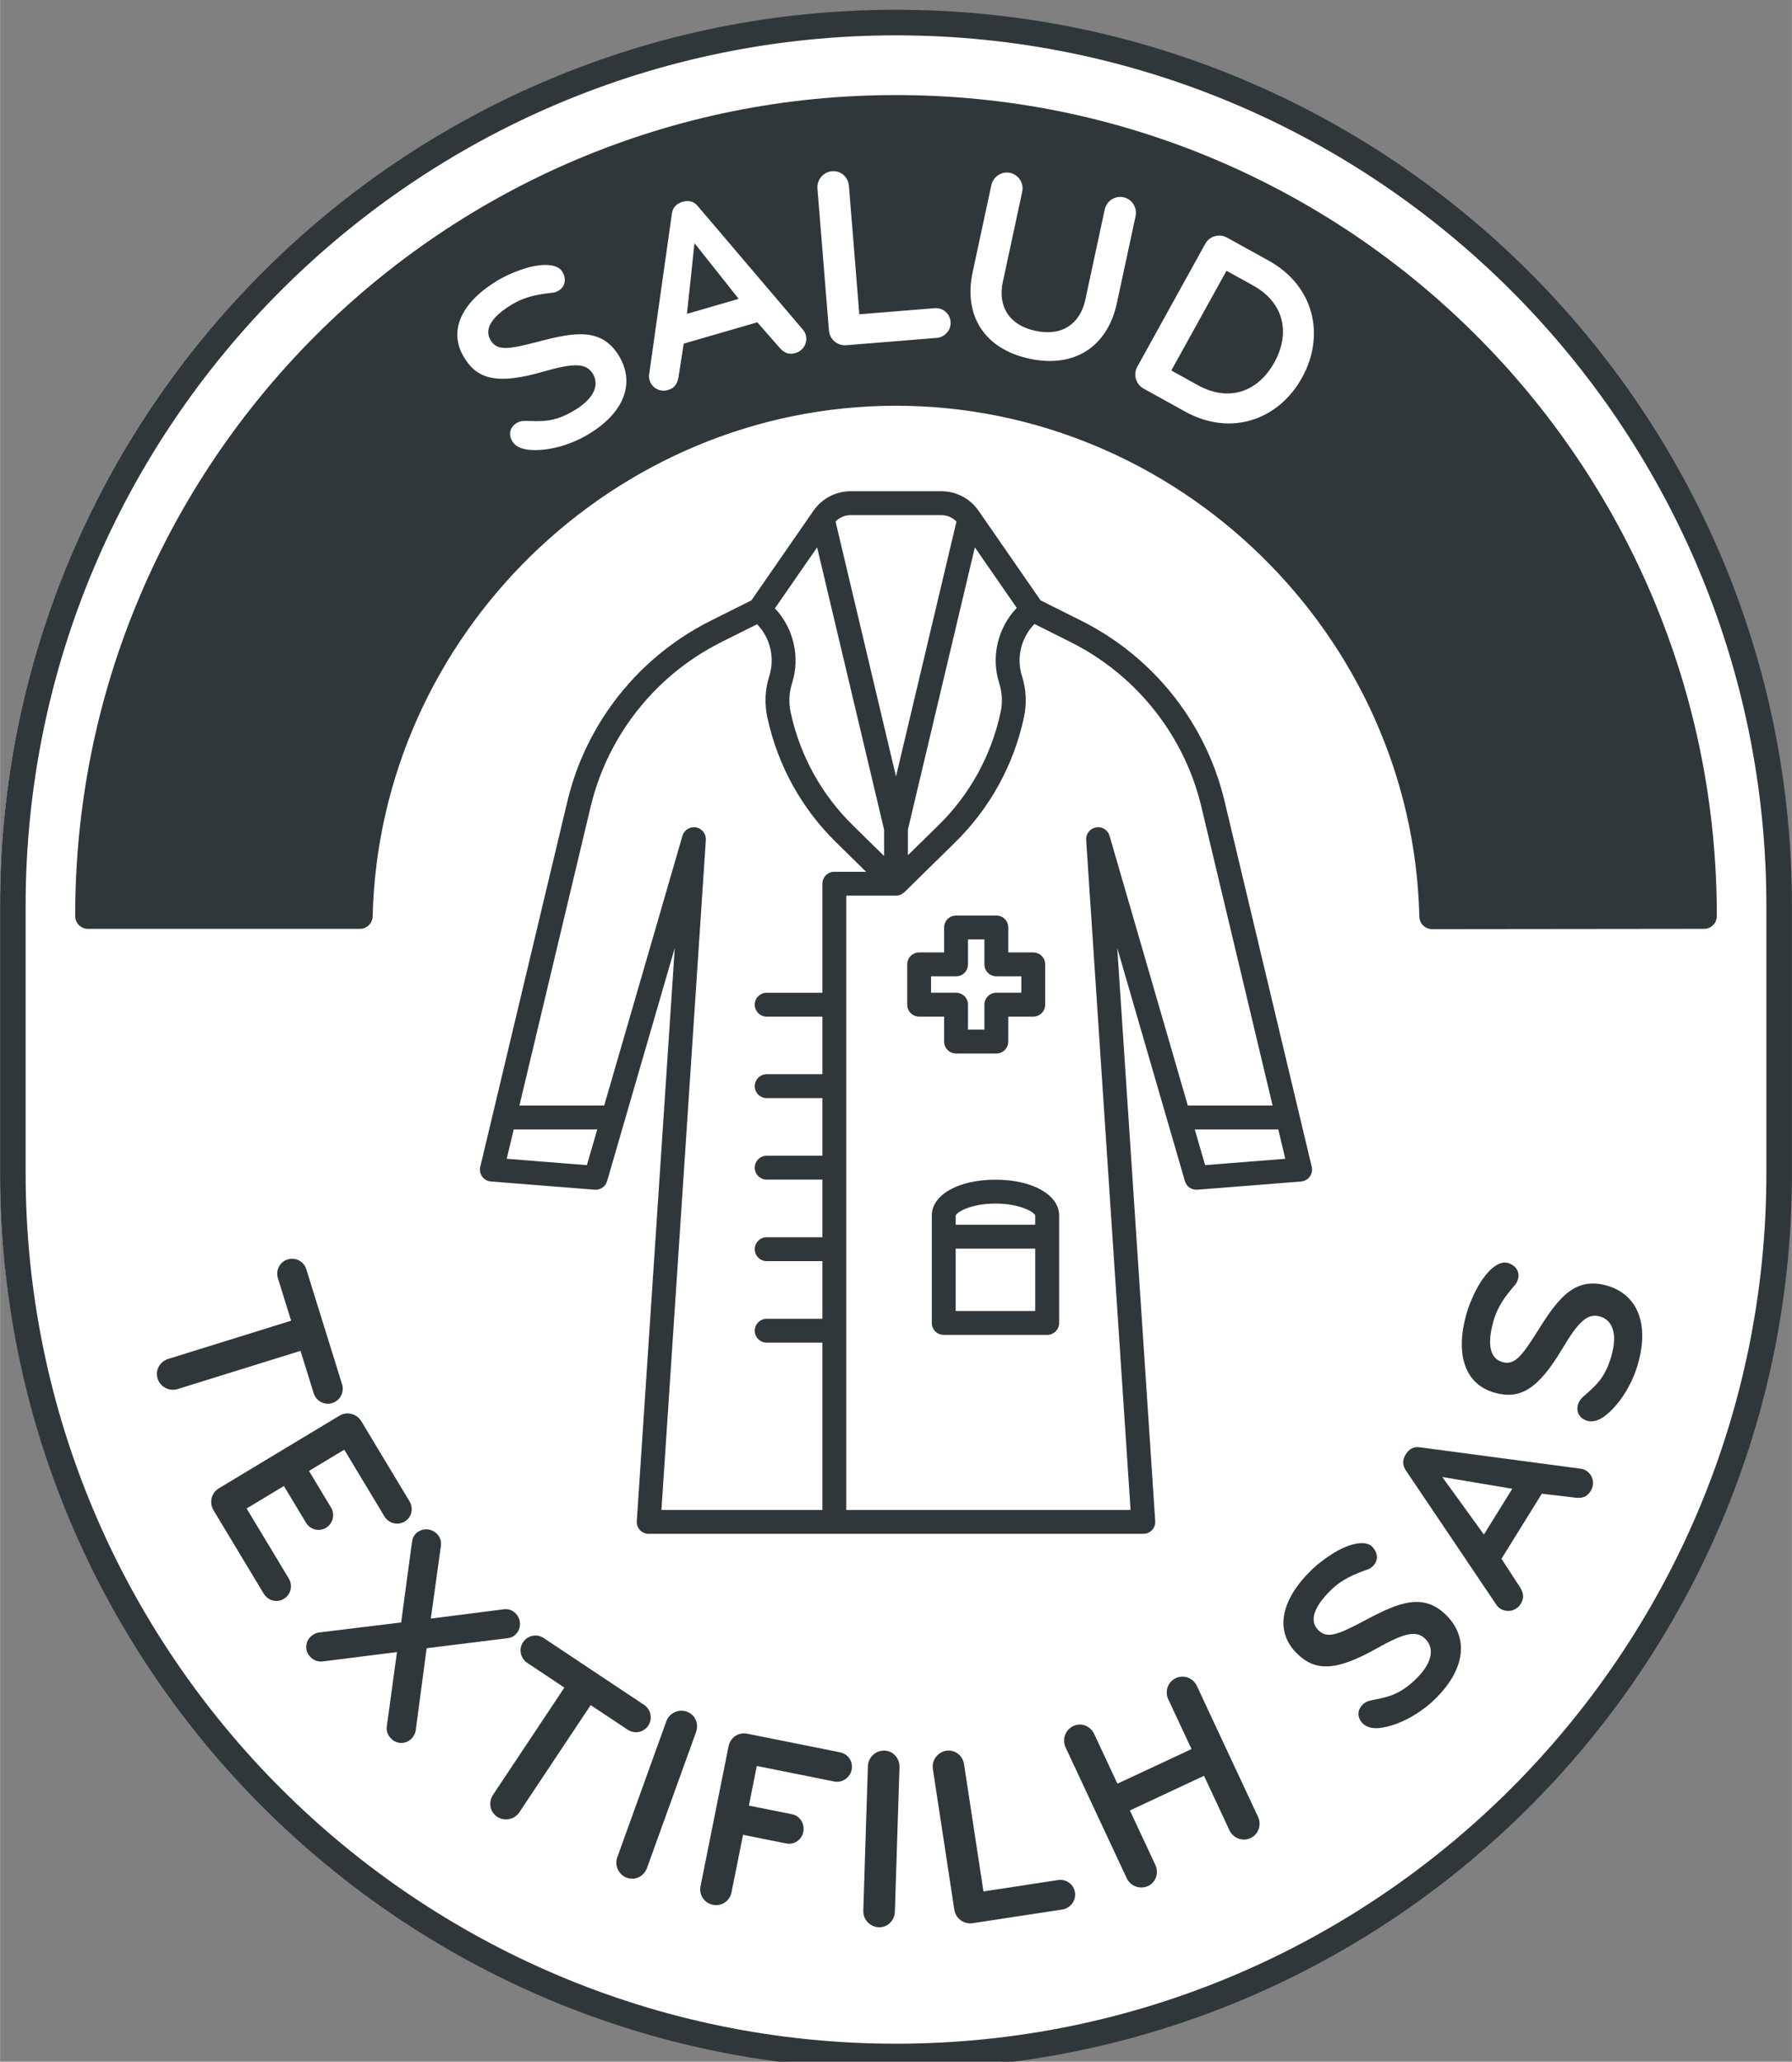 <?xml version="1.0" encoding="UTF-8"?>
<!DOCTYPE svg PUBLIC "-//W3C//DTD SVG 1.1//EN" "http://www.w3.org/Graphics/SVG/1.1/DTD/svg11.dtd">
<!-- Creator: CorelDRAW -->
<svg xmlns="http://www.w3.org/2000/svg" xml:space="preserve" width="8.467mm" height="9.739mm" version="1.1" style="shape-rendering:geometricPrecision; text-rendering:geometricPrecision; image-rendering:optimizeQuality; fill-rule:evenodd; clip-rule:evenodd"
viewBox="0 0 846.66 973.94"
 xmlns:xlink="http://www.w3.org/1999/xlink"
 xmlns:xodm="http://www.corel.com/coreldraw/odm/2003">
 <rect x="0" y="0" width="846.66" height="973.94" fill="#808080" stroke="none"/>
 <defs>
  <style type="text/css">
   <![CDATA[
    .fil1 {fill:#30373A;fill-rule:nonzero}
    .fil0 {fill:white;fill-rule:nonzero}
   ]]>
  </style>
 </defs>
 <g id="Capa_x0020_1">
  <g id="_2042847989024">
   <path class="fil0" d="M422.92 976.75l0 0c-57.09,0 -112.47,-11.19 -164.61,-33.24 -25.06,-10.6 -49.22,-23.71 -71.83,-38.99 -22.39,-15.12 -43.45,-32.49 -62.59,-51.63 -19.12,-19.13 -36.5,-40.19 -51.63,-62.58 -15.27,-22.6 -28.39,-46.78 -38.98,-71.83 -22.06,-52.14 -33.24,-107.52 -33.24,-164.6l0 -126.09c0,-57.09 11.18,-112.48 33.24,-164.6 10.59,-25.06 23.71,-49.23 38.98,-71.84 15.13,-22.39 32.51,-43.44 51.63,-62.58 19.14,-19.14 40.2,-36.51 62.59,-51.63 22.61,-15.27 46.77,-28.39 71.83,-39 52.14,-22.04 107.52,-33.23 164.61,-33.23 57.08,0 112.46,11.19 164.6,33.23 25.05,10.61 49.22,23.73 71.83,39 22.39,15.12 43.45,32.49 62.57,51.63 19.14,19.14 36.51,40.19 51.65,62.58 15.27,22.61 28.38,46.78 38.98,71.84 22.05,52.12 33.23,107.51 33.23,164.6l0 126.09c0,57.08 -11.18,112.46 -33.23,164.6 -10.6,25.05 -23.71,49.23 -38.98,71.83 -15.14,22.39 -32.51,43.45 -51.65,62.58 -19.12,19.14 -40.18,36.51 -62.57,51.63 -22.61,15.28 -46.78,28.39 -71.83,38.99 -52.14,22.05 -107.52,33.24 -164.6,33.24z"/>
   <path class="fil1" d="M423.33 16.7c-226.77,0 -411.26,184.48 -411.26,411.25l0 126.24c0,226.77 184.49,411.25 411.26,411.25l0 0c226.77,0 411.26,-184.48 411.26,-411.25l0 -126.24c0,-226.77 -184.49,-411.25 -411.26,-411.25zm0 960.82l0 0c-57.15,0 -112.59,-11.2 -164.78,-33.27 -25.09,-10.61 -49.28,-23.74 -71.91,-39.03 -22.42,-15.15 -43.5,-32.54 -62.65,-51.69 -19.16,-19.15 -36.55,-40.23 -51.69,-62.65 -15.29,-22.63 -28.43,-46.82 -39.04,-71.91 -22.07,-52.19 -33.26,-107.64 -33.26,-164.78l0 -126.24c0,-57.13 11.19,-112.58 33.26,-164.78 10.61,-25.08 23.75,-49.28 39.04,-71.91 15.14,-22.41 32.53,-43.5 51.69,-62.64 19.15,-19.16 40.23,-36.55 62.65,-51.7 22.63,-15.28 46.82,-28.42 71.91,-39.02 52.19,-22.08 107.63,-33.28 164.78,-33.28 57.15,0 112.59,11.2 164.78,33.28 25.09,10.6 49.28,23.74 71.91,39.02 22.43,15.15 43.5,32.54 62.65,51.7 19.16,19.14 36.55,40.23 51.69,62.64 15.29,22.63 28.43,46.83 39.03,71.91 22.08,52.2 33.27,107.65 33.27,164.78l0 126.24c0,57.14 -11.19,112.59 -33.27,164.78 -10.6,25.09 -23.74,49.28 -39.03,71.91 -15.14,22.42 -32.53,43.5 -51.69,62.65 -19.15,19.15 -40.22,36.54 -62.65,51.69 -22.63,15.29 -46.82,28.42 -71.91,39.03 -52.19,22.07 -107.63,33.27 -164.78,33.27z"/>
   <path class="fil1" d="M592.01 134.83l-6.26 -3.46 -6.27 -3.46 -13.03 23.56 -13.03 23.55 6.26 3.47 6.27 3.47c7.4,4.08 14.52,4.84 20.76,2.86 6.24,-1.99 11.58,-6.73 15.4,-13.63 3.82,-6.92 4.99,-13.96 3.35,-20.29 -1.63,-6.35 -6.06,-11.98 -13.45,-16.07z"/>
   <polygon class="fil1" points="328.11,114.86 326.33,131.57 324.55,148.27 336.77,144.72 348.99,141.17 338.55,128.02 "/>
   <path class="fil1" d="M615.18 178.41c-5.51,9.96 -13.9,16.96 -23.62,19.97 -9.72,3.02 -20.79,2.04 -31.66,-3.97l-9.79 -5.42 -9.8 -5.42c-1.82,-1.01 -3.07,-2.67 -3.61,-4.54 -0.54,-1.88 -0.37,-3.95 0.64,-5.77l16.07 -29.07 16.09 -29.08c1.01,-1.81 2.66,-3.04 4.51,-3.55 1.85,-0.51 3.92,-0.32 5.74,0.69l9.8 5.42 9.79 5.41c10.87,6.02 17.58,14.87 20.2,24.71 2.62,9.84 1.15,20.67 -4.36,30.62zm-87.48 -35.24c-2.21,10.29 -7.22,18 -14.32,22.57 -7.11,4.57 -16.33,6 -26.98,3.71 -10.63,-2.29 -18.46,-7.37 -23.06,-14.47 -4.61,-7.08 -6,-16.17 -3.78,-26.45l4.4 -20.51 4.41 -20.5c0.43,-2.03 1.64,-3.72 3.25,-4.77 1.6,-1.08 3.6,-1.51 5.63,-1.08 2.04,0.44 3.68,1.67 4.71,3.3 1.02,1.63 1.44,3.65 0.99,5.69l-4.57 21.27 -4.58 21.29c-1.2,5.56 -0.53,10.64 2.02,14.68 2.57,4.03 7.01,7.02 13.41,8.4 6.4,1.37 11.69,0.48 15.68,-2.15 3.99,-2.63 6.68,-6.99 7.88,-12.55l4.57 -21.28 4.58 -21.29c0.43,-2.03 1.64,-3.72 3.24,-4.77 1.61,-1.06 3.61,-1.51 5.64,-1.07 2.04,0.43 3.68,1.66 4.7,3.29 1.03,1.63 1.43,3.65 1,5.69l-4.41 20.5 -4.41 20.5zm-80.23 13.92c-1.16,1.38 -2.84,2.31 -4.72,2.52l-21.47 1.74 -21.47 1.73c-2.07,0.18 -4.03,-0.54 -5.51,-1.79 -1.49,-1.26 -2.49,-3.09 -2.66,-5.16l-2.71 -33.54 -2.72 -33.54c-0.16,-2.08 0.53,-4.04 1.79,-5.52 1.27,-1.48 3.09,-2.49 5.15,-2.66 2.08,-0.17 3.98,0.54 5.4,1.8 1.42,1.27 2.38,3.09 2.53,5.17l2.46 30.32 2.45 30.31 17.81 -1.44 17.82 -1.45c1.89,-0.15 3.69,0.48 5.05,1.62 1.36,1.15 2.31,2.82 2.45,4.78 0.16,1.94 -0.48,3.74 -1.65,5.11zm-67.29 6.17c-0.82,1.59 -2.29,2.91 -4.4,3.52 -1.53,0.45 -2.8,0.44 -3.96,0.05 -1.14,-0.39 -2.16,-1.14 -3.15,-2.19l-5.44 -6.19 -5.43 -6.2 -17.39 5.04 -17.39 5.04 -1.27 8.15 -1.27 8.14c-0.31,1.36 -0.75,2.54 -1.52,3.5 -0.76,0.95 -1.82,1.67 -3.35,2.11 -2.11,0.61 -4.06,0.29 -5.59,-0.62 -1.54,-0.91 -2.67,-2.39 -3.16,-4.1 -0.14,-0.46 -0.23,-0.95 -0.25,-1.46 -0.01,-0.51 0.02,-1.03 0.13,-1.57l5.35 -37.78 5.35 -37.8c0.18,-1.33 0.68,-2.49 1.49,-3.44 0.83,-0.93 1.99,-1.66 3.52,-2.1 1.53,-0.44 2.89,-0.49 4.09,-0.14 1.19,0.33 2.23,1.05 3.11,2.13l24.74 29.07 24.74 29.07c0.37,0.4 0.68,0.83 0.93,1.26 0.26,0.44 0.46,0.89 0.6,1.36 0.49,1.7 0.32,3.57 -0.48,5.15zm-85.57 24c-2.33,6.4 -7.81,12.61 -16.73,17.96 -4.24,2.55 -9.17,4.62 -14.15,5.92 -4.98,1.29 -10.02,1.82 -14.47,1.28 -1.56,-0.2 -3.01,-0.62 -4.26,-1.26 -1.24,-0.65 -2.27,-1.53 -2.96,-2.68 -0.97,-1.62 -1.27,-3.3 -0.92,-4.81 0.36,-1.52 1.37,-2.87 2.99,-3.85 0.58,-0.34 1.18,-0.6 1.81,-0.76 0.63,-0.17 1.3,-0.24 2.01,-0.24 3.9,0.07 7.3,0.33 10.94,-0.19 3.65,-0.52 7.56,-1.79 12.49,-4.76 5.03,-3.02 7.93,-6.15 9.21,-9.12 1.29,-2.96 0.97,-5.76 -0.45,-8.12 -1.54,-2.56 -3.73,-3.9 -7.35,-4.04 -3.64,-0.16 -8.7,0.84 -15.99,2.94 -11,3.18 -18.82,4.1 -24.69,2.91 -5.87,-1.19 -9.77,-4.47 -12.92,-9.72 -3.84,-6.4 -4.03,-12.95 -1.18,-19.16 2.86,-6.21 8.75,-12.06 17.08,-17.06 1.9,-1.13 4.22,-2.32 6.73,-3.39 2.51,-1.08 5.2,-2.05 7.82,-2.77 2.83,-0.78 6.22,-1.32 9.22,-1.14 3,0.18 5.6,1.08 6.86,3.18 0.85,1.42 1.3,3.1 1.08,4.71 -0.21,1.61 -1.08,3.14 -2.87,4.21 -0.41,0.24 -0.84,0.47 -1.31,0.64 -0.47,0.17 -0.98,0.3 -1.52,0.33 -3.07,0.36 -6.19,0.73 -9.38,1.53 -3.18,0.78 -6.42,1.98 -9.71,3.97 -4.67,2.79 -8.05,5.67 -9.84,8.53 -1.8,2.86 -2.01,5.7 -0.38,8.43 1.55,2.57 3.63,3.67 7.18,3.64 3.55,-0.02 8.56,-1.18 15.95,-3.13 8.45,-2.21 15.82,-3.82 22.1,-3.2 6.27,0.62 11.44,3.47 15.48,10.18 3.65,6.08 4.46,12.66 2.13,19.04zm486.09 94.53c-9.72,-22.99 -21.75,-45.15 -35.77,-65.88 -13.87,-20.54 -29.8,-39.85 -47.35,-57.4 -17.55,-17.55 -36.86,-33.49 -57.4,-47.36 -20.73,-14 -42.9,-26.03 -65.88,-35.76 -47.82,-20.23 -98.61,-30.48 -150.98,-30.48 -52.34,0 -103.14,10.25 -150.97,30.48 -22.98,9.73 -45.14,21.76 -65.87,35.76 -20.54,13.87 -39.85,29.81 -57.4,47.36 -17.55,17.55 -33.48,36.86 -47.35,57.4 -14.01,20.73 -26.05,42.89 -35.77,65.88 -20.23,47.81 -30.48,98.61 -30.48,150.97 0,3.33 2.7,6.03 6.04,6.03l128.48 0c3.29,0 5.97,-2.61 6.04,-5.89 3.23,-133.01 114.16,-241.23 247.28,-241.23 133.2,0 244.13,108.28 247.3,241.36 0.07,3.28 2.75,5.9 6.04,5.9l0 0 128.48 -0.14c3.34,-0.01 6.04,-2.7 6.04,-6.03 0,-52.36 -10.26,-103.16 -30.48,-150.97z"/>
   <path class="fil1" d="M148.16 658.11l-3.1 -9.99 -3.1 -9.98 -29.02 9.02 -29.02 9.03c-1.99,0.62 -4.05,0.36 -5.77,-0.54 -1.73,-0.91 -3.11,-2.46 -3.73,-4.44 -0.61,-2 -0.34,-4 0.58,-5.66 0.92,-1.66 2.5,-2.98 4.49,-3.61l29.02 -9.02 29.02 -9.03 -3.14 -10.04 -3.12 -10.04c-0.58,-1.87 -0.35,-3.8 0.49,-5.4 0.82,-1.61 2.25,-2.88 4.06,-3.44 1.88,-0.58 3.8,-0.38 5.4,0.46 1.6,0.82 2.89,2.27 3.49,4.21l8.44 27.14 8.44 27.15c0.58,1.87 0.35,3.8 -0.49,5.41 -0.85,1.61 -2.3,2.89 -4.18,3.47 -1.81,0.57 -3.7,0.35 -5.28,-0.48 -1.59,-0.84 -2.87,-2.29 -3.48,-4.22z"/>
   <path class="fil1" d="M124.53 752.77l-11.84 -19.66 -11.84 -19.67c-1.07,-1.78 -1.33,-3.83 -0.89,-5.71 0.44,-1.87 1.6,-3.56 3.38,-4.63l28.52 -17.18 28.52 -17.17c1.78,-1.08 3.83,-1.3 5.69,-0.81 1.86,0.48 3.55,1.68 4.62,3.46l11.36 18.87 11.37 18.87c1.01,1.69 1.3,3.58 0.91,5.31 -0.39,1.74 -1.44,3.3 -3.12,4.31 -1.68,1 -3.59,1.23 -5.33,0.77 -1.73,-0.44 -3.3,-1.58 -4.32,-3.25l-9.46 -15.73 -9.47 -15.72 -8.34 5.02 -8.33 5.02 5.21 8.65 5.21 8.64c0.98,1.62 1.22,3.52 0.79,5.25 -0.41,1.74 -1.5,3.32 -3.17,4.33 -1.68,1.01 -3.56,1.21 -5.27,0.76 -1.69,-0.46 -3.23,-1.58 -4.2,-3.2l-5.21 -8.65 -5.21 -8.66 -8.81 5.31 -8.81 5.31 9.95 16.51 9.95 16.52c1,1.67 1.27,3.59 0.85,5.34 -0.41,1.74 -1.49,3.32 -3.18,4.33 -1.67,1 -3.54,1.21 -5.26,0.75 -1.72,-0.48 -3.26,-1.62 -4.27,-3.29z"/>
   <path class="fil1" d="M150.81 771.17l19.35 -2.37 19.35 -2.36 2.56 -19.06 2.58 -19.05c0.08,-0.79 0.29,-1.51 0.59,-2.15 0.31,-0.65 0.72,-1.23 1.24,-1.75 1.36,-1.32 3.15,-1.99 4.96,-1.97 1.8,0.02 3.61,0.73 4.99,2.12 0.73,0.74 1.27,1.63 1.59,2.58 0.32,0.95 0.42,1.97 0.29,2.97l-2.39 17.24 -2.39 17.24 17.28 -2.19 17.26 -2.21c1.08,-0.12 2.1,0 3.03,0.32 0.93,0.33 1.77,0.88 2.5,1.61 1.38,1.4 2.05,3.22 2.07,5.02 0,1.81 -0.68,3.6 -2.04,4.93 -0.52,0.53 -1.1,0.93 -1.76,1.24 -0.64,0.28 -1.36,0.48 -2.14,0.56l-19.09 2.36 -19.08 2.37 -2.58 19.32 -2.56 19.33c-0.1,0.77 -0.34,1.52 -0.7,2.22 -0.36,0.7 -0.84,1.35 -1.4,1.92 -1.3,1.28 -3.02,1.95 -4.73,1.95 -1.73,0 -3.46,-0.66 -4.79,-2.02 -0.86,-0.86 -1.46,-1.77 -1.8,-2.77 -0.34,-0.99 -0.42,-2.08 -0.24,-3.28l2.39 -17.43 2.38 -17.42 -17.44 2.19 -17.45 2.21c-1.17,0.13 -2.23,0.05 -3.21,-0.28 -1,-0.33 -1.93,-0.92 -2.83,-1.83 -1.33,-1.34 -1.97,-3.08 -1.95,-4.8 0.02,-1.71 0.7,-3.42 2,-4.71 0.56,-0.56 1.22,-1.03 1.92,-1.39 0.71,-0.35 1.47,-0.58 2.24,-0.66z"/>
   <path class="fil1" d="M296.48 817.08l-8.7 -5.8 -8.72 -5.79 -16.85 25.31 -16.84 25.31c-1.15,1.74 -2.92,2.84 -4.82,3.22 -1.91,0.39 -3.97,0.06 -5.7,-1.1 -1.73,-1.15 -2.79,-2.89 -3.12,-4.75 -0.32,-1.89 0.06,-3.9 1.21,-5.64l16.85 -25.31 16.84 -25.31 -8.76 -5.84 -8.76 -5.82c-1.63,-1.09 -2.66,-2.73 -3.04,-4.5 -0.36,-1.77 -0.05,-3.67 1,-5.24 1.08,-1.64 2.7,-2.68 4.47,-3.05 1.77,-0.38 3.68,-0.05 5.37,1.07l23.69 15.77 23.68 15.75c1.63,1.08 2.67,2.73 3.02,4.52 0.36,1.78 0.04,3.69 -1.05,5.32 -1.05,1.58 -2.65,2.61 -4.41,2.97 -1.75,0.35 -3.67,0.02 -5.36,-1.09z"/>
   <path class="fil1" d="M296.19 887.07c-1.96,-0.7 -3.45,-2.15 -4.27,-3.91 -0.83,-1.77 -0.99,-3.84 -0.28,-5.8l11.58 -32.11 11.58 -32.11c0.71,-1.96 2.16,-3.45 3.92,-4.28 1.77,-0.83 3.84,-0.99 5.8,-0.28 1.95,0.71 3.39,2.14 4.17,3.87 0.76,1.75 0.86,3.8 0.17,5.75l-11.59 32.11 -11.6 32.13c-0.7,1.94 -2.09,3.46 -3.8,4.31 -1.7,0.84 -3.72,1.02 -5.68,0.32z"/>
   <path class="fil1" d="M394.15 841.58l-18.29 -3.67 -18.3 -3.66 -1.87 9.35 -1.87 9.36 10.19 2.05 10.19 2.03c1.87,0.37 3.38,1.49 4.35,3 0.96,1.49 1.36,3.39 0.98,5.31 -0.39,1.91 -1.48,3.47 -2.94,4.46 -1.46,0.99 -3.29,1.4 -5.15,1.03l-10.2 -2.04 -10.19 -2.05 -2.72 13.61 -2.73 13.62c-0.4,2.03 -1.58,3.71 -3.17,4.76 -1.59,1.05 -3.58,1.5 -5.61,1.09 -2.05,-0.42 -3.71,-1.58 -4.77,-3.17 -1.05,-1.59 -1.49,-3.58 -1.08,-5.61l6.63 -33.11 6.63 -33.1c0.41,-2.03 1.58,-3.7 3.17,-4.76 1.58,-1.05 3.57,-1.5 5.61,-1.09l21.95 4.4 21.95 4.4c1.92,0.38 3.47,1.47 4.46,2.94 0.98,1.47 1.39,3.34 1.01,5.26 -0.39,1.91 -1.52,3.5 -3.01,4.51 -1.51,1.01 -3.37,1.45 -5.22,1.08z"/>
   <path class="fil1" d="M415.21 910.43c-2.07,-0.06 -3.95,-0.98 -5.28,-2.4 -1.33,-1.42 -2.13,-3.35 -2.05,-5.42l1.08 -34.14 1.09 -34.14c0.07,-2.08 0.98,-3.95 2.4,-5.29 1.43,-1.33 3.34,-2.12 5.43,-2.06 2.08,0.07 3.89,0.98 5.16,2.4 1.27,1.42 2,3.35 1.94,5.42l-1.09 34.15 -1.09 34.13c-0.07,2.08 -0.93,3.95 -2.28,5.29 -1.37,1.33 -3.23,2.13 -5.31,2.06z"/>
   <path class="fil1" d="M459.52 908.52c-2.05,0.31 -4.05,-0.25 -5.62,-1.4 -1.57,-1.16 -2.7,-2.9 -3.01,-4.96l-5.07 -33.23 -5.07 -33.25c-0.32,-2.05 0.24,-4.05 1.39,-5.62 1.16,-1.57 2.91,-2.7 4.96,-3.01 2.05,-0.32 3.99,0.26 5.5,1.41 1.5,1.16 2.57,2.92 2.89,4.98l4.58 30.03 4.58 30.04 17.65 -2.69 17.65 -2.7c1.87,-0.29 3.7,0.21 5.16,1.26 1.44,1.04 2.49,2.64 2.78,4.58 0.3,1.94 -0.23,3.77 -1.29,5.22 -1.06,1.45 -2.67,2.49 -4.53,2.84l-21.27 3.25 -21.28 3.25z"/>
   <path class="fil1" d="M590.85 868.31c-1.89,0.88 -3.93,0.89 -5.74,0.21 -1.8,-0.67 -3.35,-2.04 -4.23,-3.92l-6 -12.85 -6.01 -12.86 -17.52 8.18 -17.5 8.19 6 12.84 6.02 12.86c0.88,1.88 0.95,3.94 0.35,5.74 -0.61,1.8 -1.91,3.36 -3.79,4.24 -1.89,0.87 -3.96,0.91 -5.79,0.24 -1.84,-0.67 -3.41,-2.03 -4.29,-3.9l-14.45 -30.92 -14.45 -30.92c-0.88,-1.88 -0.9,-3.96 -0.24,-5.79 0.67,-1.83 2.02,-3.41 3.91,-4.29 1.88,-0.88 3.91,-0.88 5.68,-0.19 1.77,0.69 3.3,2.08 4.18,3.96l5.49 11.74 5.48 11.75 17.51 -8.19 17.51 -8.17 -5.49 -11.75 -5.49 -11.74c-0.88,-1.89 -0.93,-3.95 -0.3,-5.77 0.64,-1.82 1.96,-3.38 3.85,-4.26 1.89,-0.88 3.94,-0.9 5.74,-0.23 1.8,0.68 3.35,2.06 4.22,3.93l14.45 30.93 14.45 30.91c0.88,1.88 0.93,3.95 0.29,5.77 -0.63,1.82 -1.96,3.38 -3.84,4.26z"/>
   <path class="fil1" d="M677.98 802.69c-3.55,3.46 -7.87,6.61 -12.41,9.02 -4.56,2.41 -9.33,4.09 -13.79,4.6 -1.56,0.15 -3.07,0.09 -4.43,-0.25 -1.37,-0.35 -2.56,-0.96 -3.51,-1.93 -1.32,-1.35 -2,-2.92 -2,-4.48 -0.01,-1.55 0.67,-3.1 2.02,-4.42 0.48,-0.48 1.01,-0.86 1.58,-1.17 0.59,-0.31 1.21,-0.53 1.91,-0.7 3.81,-0.82 7.17,-1.36 10.6,-2.71 3.43,-1.35 6.95,-3.48 11.06,-7.5 4.2,-4.11 6.3,-7.82 6.87,-11 0.56,-3.19 -0.4,-5.84 -2.32,-7.8 -2.09,-2.16 -4.53,-2.94 -8.1,-2.26 -3.57,0.69 -8.26,2.84 -14.88,6.56 -9.98,5.64 -17.39,8.35 -23.36,8.54 -5.98,0.2 -10.55,-2.11 -14.82,-6.48 -5.21,-5.34 -6.91,-11.67 -5.57,-18.38 1.35,-6.69 5.73,-13.75 12.69,-20.55 1.58,-1.54 3.57,-3.23 5.76,-4.85 2.19,-1.63 4.6,-3.21 6.98,-4.52 2.57,-1.4 5.75,-2.71 8.7,-3.21 2.96,-0.52 5.71,-0.25 7.42,1.5 1.15,1.17 1.98,2.72 2.14,4.33 0.17,1.62 -0.33,3.31 -1.82,4.76 -0.34,0.33 -0.73,0.66 -1.14,0.94 -0.41,0.27 -0.87,0.51 -1.38,0.67 -2.92,1.05 -5.87,2.13 -8.78,3.64 -2.93,1.5 -5.8,3.41 -8.56,6.11 -3.89,3.8 -6.5,7.38 -7.6,10.58 -1.09,3.2 -0.64,6.02 1.58,8.29 2.1,2.14 4.39,2.73 7.83,1.89 3.45,-0.85 8.06,-3.13 14.81,-6.73 7.71,-4.09 14.51,-7.37 20.76,-8.22 6.25,-0.84 11.94,0.74 17.41,6.34 4.96,5.07 7.27,11.29 6.48,18.04 -0.8,6.77 -4.69,14.08 -12.13,21.35z"/>
   <path class="fil1" d="M681.44 697.73l9.85 13.59 9.83 13.58 6.71 -10.81 6.7 -10.8 -16.55 -2.78 -16.54 -2.78zm47.05 7.89l-9.54 15.38 -9.54 15.37 4.51 6.9 4.5 6.89c0.68,1.21 1.13,2.4 1.21,3.61 0.08,1.21 -0.24,2.46 -1.07,3.82 -1.16,1.87 -2.82,2.92 -4.57,3.27 -1.75,0.36 -3.59,0.01 -5.09,-0.91 -0.41,-0.27 -0.8,-0.58 -1.15,-0.93 -0.35,-0.37 -0.67,-0.79 -0.96,-1.25l-21.31 -31.64 -21.32 -31.63c-0.75,-1.12 -1.16,-2.3 -1.18,-3.55 -0.02,-1.25 0.37,-2.56 1.2,-3.91 0.84,-1.35 1.81,-2.3 2.94,-2.85 1.11,-0.55 2.36,-0.71 3.74,-0.49l37.81 5.03 37.82 5.03c0.55,0.04 1.05,0.14 1.53,0.3 0.49,0.15 0.93,0.36 1.35,0.62 1.51,0.93 2.63,2.42 3.09,4.15 0.46,1.73 0.25,3.68 -0.91,5.55 -0.84,1.34 -1.79,2.19 -2.89,2.68 -1.12,0.48 -2.38,0.59 -3.82,0.49l-8.17 -0.97 -8.18 -0.96z"/>
   <path class="fil1" d="M773.91 644.28c-1.34,4.76 -3.52,9.65 -6.27,14 -2.74,4.36 -6.06,8.2 -9.67,10.86 -1.28,0.91 -2.61,1.61 -3.97,1.99 -1.34,0.38 -2.69,0.44 -3.98,0.07 -1.83,-0.52 -3.2,-1.53 -3.97,-2.88 -0.79,-1.36 -0.98,-3.03 -0.46,-4.85 0.18,-0.66 0.45,-1.25 0.8,-1.79 0.35,-0.56 0.77,-1.07 1.3,-1.56 2.9,-2.61 5.54,-4.75 7.85,-7.63 2.31,-2.87 4.28,-6.48 5.84,-12.01 1.6,-5.66 1.57,-9.92 0.48,-12.97 -1.09,-3.04 -3.24,-4.86 -5.89,-5.6 -2.89,-0.81 -5.39,-0.3 -8.14,2.08 -2.76,2.37 -5.75,6.56 -9.64,13.1 -5.85,9.85 -10.92,15.87 -16.01,19.03 -5.09,3.15 -10.18,3.42 -16.07,1.76 -7.18,-2.04 -11.81,-6.68 -13.98,-13.16 -2.17,-6.48 -1.89,-14.79 0.76,-24.15 0.61,-2.11 1.49,-4.57 2.59,-7.07 1.09,-2.51 2.38,-5.06 3.81,-7.39 1.53,-2.49 3.63,-5.2 5.94,-7.13 2.31,-1.91 4.82,-3.05 7.17,-2.38 1.59,0.44 3.07,1.37 4.03,2.69 0.94,1.31 1.34,3.03 0.78,5.03 -0.14,0.47 -0.3,0.92 -0.52,1.37 -0.22,0.45 -0.5,0.87 -0.87,1.29 -2,2.35 -4.02,4.77 -5.8,7.52 -1.78,2.75 -3.33,5.84 -4.38,9.55 -1.48,5.23 -1.97,9.65 -1.31,12.96 0.65,3.32 2.44,5.54 5.5,6.41 2.88,0.82 5.14,0.19 7.72,-2.25 2.57,-2.46 5.43,-6.74 9.49,-13.22 4.64,-7.39 8.91,-13.62 13.91,-17.47 5,-3.84 10.73,-5.3 18.26,-3.17 6.82,1.93 11.92,6.17 14.6,12.43 2.68,6.26 2.94,14.53 0.1,24.54z"/>
   <path class="fil1" d="M569.39 550.41l-4.89 -16.86 39.47 0 3.3 13.86 -37.88 3zm-35.23 162.91l-110.83 0 -23.5 0 0 -290.22 23.15 0c0.06,0 0.09,-0.03 0.14,-0.03 0.07,0 0.14,0.03 0.21,0.03 0.73,0 1.45,-0.15 2.14,-0.42 0.44,-0.2 0.82,-0.49 1.2,-0.79 0.2,-0.15 0.43,-0.22 0.61,-0.4l24.03 -23.6c16.29,-15.99 27.48,-36.24 32.37,-58.54l0.08 -0.41c1.42,-6.48 1.11,-13.24 -0.9,-19.56 -2.77,-8.71 -0.39,-18.19 5.89,-24.61l17.09 8.55c8.87,4.44 17.16,10 24.66,16.52 7.49,6.53 14.13,13.99 19.74,22.17 8.2,11.95 14.05,25.15 17.41,39.24l33.63 141.02 -40.06 0 -36.99 -127.44c-0.8,-2.77 -3.57,-4.48 -6.4,-3.98 -2.84,0.5 -4.84,3.05 -4.65,5.92l20.98 316.55zm-200.68 -316.54c0.19,-2.88 -1.82,-5.43 -4.65,-5.93 -2.84,-0.5 -5.59,1.22 -6.4,3.98l-36.99 127.44 -40.05 0 33.62 -141.02c3.36,-14.09 9.22,-27.29 17.4,-39.23 5.61,-8.19 12.25,-15.65 19.74,-22.18 7.5,-6.52 15.8,-12.08 24.68,-16.52l16.86 -8.43c6.2,6.41 8.52,15.83 5.76,24.49 -2.01,6.32 -2.32,13.08 -0.9,19.56l0.09 0.41c4.88,22.3 16.06,42.54 32.36,58.54l14.19 13.94 -15 0c-3.12,0 -5.64,2.52 -5.64,5.63l0 51.51 -26.32 0c-3.11,0 -5.64,2.52 -5.64,5.63 0,3.11 2.53,5.65 5.64,5.65l26.32 0 0 27.21 -26.32 0c-3.11,0 -5.64,2.54 -5.64,5.65 0,3.11 2.53,5.63 5.64,5.63l26.32 0 0 27.23 -26.32 0c-3.11,0 -5.64,2.52 -5.64,5.64 0,3.11 2.53,5.64 5.64,5.64l26.32 0 0 27.23 -26.32 0c-3.11,0 -5.64,2.52 -5.64,5.64 0,3.11 2.53,5.64 5.64,5.64l26.32 0 0 27.23 -26.32 0c-3.11,0 -5.64,2.52 -5.64,5.63 0,3.12 2.53,5.64 5.64,5.64l26.32 0 0 79.06 -76.05 0 20.98 -316.54zm-56.21 153.63l-37.88 -3 3.31 -13.86 39.47 0 -4.9 16.86zm124.62 -307.07l21.44 0 21.44 0c2.72,0 5.25,1.13 7.13,3.03l-28.57 120.43 -28.56 -120.43c1.87,-1.9 4.41,-3.03 7.12,-3.03zm-35.77 44.04l19.94 -28.81 31.63 133.32 0 12.47 -14.79 -14.52c-14.72,-14.45 -24.83,-32.74 -29.25,-52.91l-0.09 -0.4c-0.99,-4.55 -0.77,-9.3 0.64,-13.74 3.97,-12.47 0.72,-26.07 -8.08,-35.41zm105.99 35.41c1.41,4.44 1.63,9.19 0.64,13.74l-0.1 0.4c-4.4,20.17 -14.52,38.46 -29.24,52.91l-14.45 14.18 0 -12.13 31.63 -133.32 19.8 28.6c-8.95,9.35 -12.28,23.04 -8.28,35.62zm147.66 228.42l-41.15 -172.57c-3.67,-15.44 -10.09,-29.91 -19.07,-43.01 -6.15,-8.97 -13.44,-17.14 -21.64,-24.28 -8.22,-7.18 -17.31,-13.26 -27.02,-18.12l-19.24 -9.61 -29.32 -42.36c-3.99,-5.76 -10.55,-9.2 -17.56,-9.2l-21.44 0 -21.44 0c-7,0 -13.57,3.44 -17.56,9.2l-29.32 42.36 -19.23 9.61c-9.72,4.86 -18.82,10.96 -27.03,18.12 -8.21,7.14 -15.48,15.32 -21.64,24.28 -8.98,13.1 -15.4,27.57 -19.08,43.01l-41.14 172.57c-0.38,1.6 -0.05,3.3 0.92,4.63 0.98,1.33 2.48,2.17 4.13,2.3l49.02 3.88c2.67,0.21 5.12,-1.48 5.86,-4.06l31.97 -110.11 -17.94 270.73c-0.11,1.56 0.44,3.09 1.5,4.23 1.07,1.14 2.56,1.78 4.12,1.78l116.86 0 116.86 0c1.56,0 3.05,-0.64 4.11,-1.78 1.07,-1.14 1.62,-2.67 1.51,-4.23l-17.94 -270.73 23.68 81.57c0.09,0.28 0.13,0.58 0.25,0.85l8.04 27.69c0.75,2.58 3.21,4.27 5.86,4.06l49.03 -3.88c1.64,-0.13 3.14,-0.97 4.12,-2.3 0.96,-1.33 1.3,-3.03 0.92,-4.63z"/>
   <path class="fil1" d="M439.9 461.21l11.81 0c3.12,0 5.64,-2.52 5.64,-5.63l0 -11.81 7.75 0 0 11.81c0,3.11 2.53,5.63 5.65,5.63l11.79 0 0 7.75 -11.79 0c-3.12,0 -5.65,2.52 -5.65,5.65l0 11.79 -7.75 0 0 -11.79c0,-3.13 -2.52,-5.65 -5.64,-5.65l-11.81 0 0 -7.75zm6.17 30.84c0,3.11 2.53,5.63 5.64,5.63l19.04 0c3.11,0 5.63,-2.52 5.63,-5.63l0 -11.81 11.81 0c3.11,0 5.63,-2.52 5.63,-5.63l0 -19.03c0,-3.13 -2.52,-5.65 -5.63,-5.65l-11.81 0 0 -11.81c0,-3.11 -2.52,-5.63 -5.63,-5.63l-19.04 0c-3.11,0 -5.64,2.52 -5.64,5.63l0 11.81 -11.81 0c-3.11,0 -5.63,2.52 -5.63,5.65l0 19.03c0,3.11 2.52,5.63 5.63,5.63l11.81 0 0 11.81z"/>
   <path class="fil1" d="M451.53 589.84l37.59 0 0 29.48 -37.59 0 0 -29.48zm18.8 -21.28c11.42,0 18.35,3.99 18.79,5.65l0 4.35 -37.59 0 0 -4.3c0.46,-1.72 7.4,-5.7 18.8,-5.7zm0 -11.28c-17.44,0 -30.08,7.12 -30.08,16.93l0 50.76c0,3.11 2.52,5.63 5.63,5.63l48.89 0c3.11,0 5.64,-2.52 5.64,-5.63l0 -50.76c0,-9.81 -12.65,-16.93 -30.08,-16.93z"/>
  </g>
 </g>
</svg>

